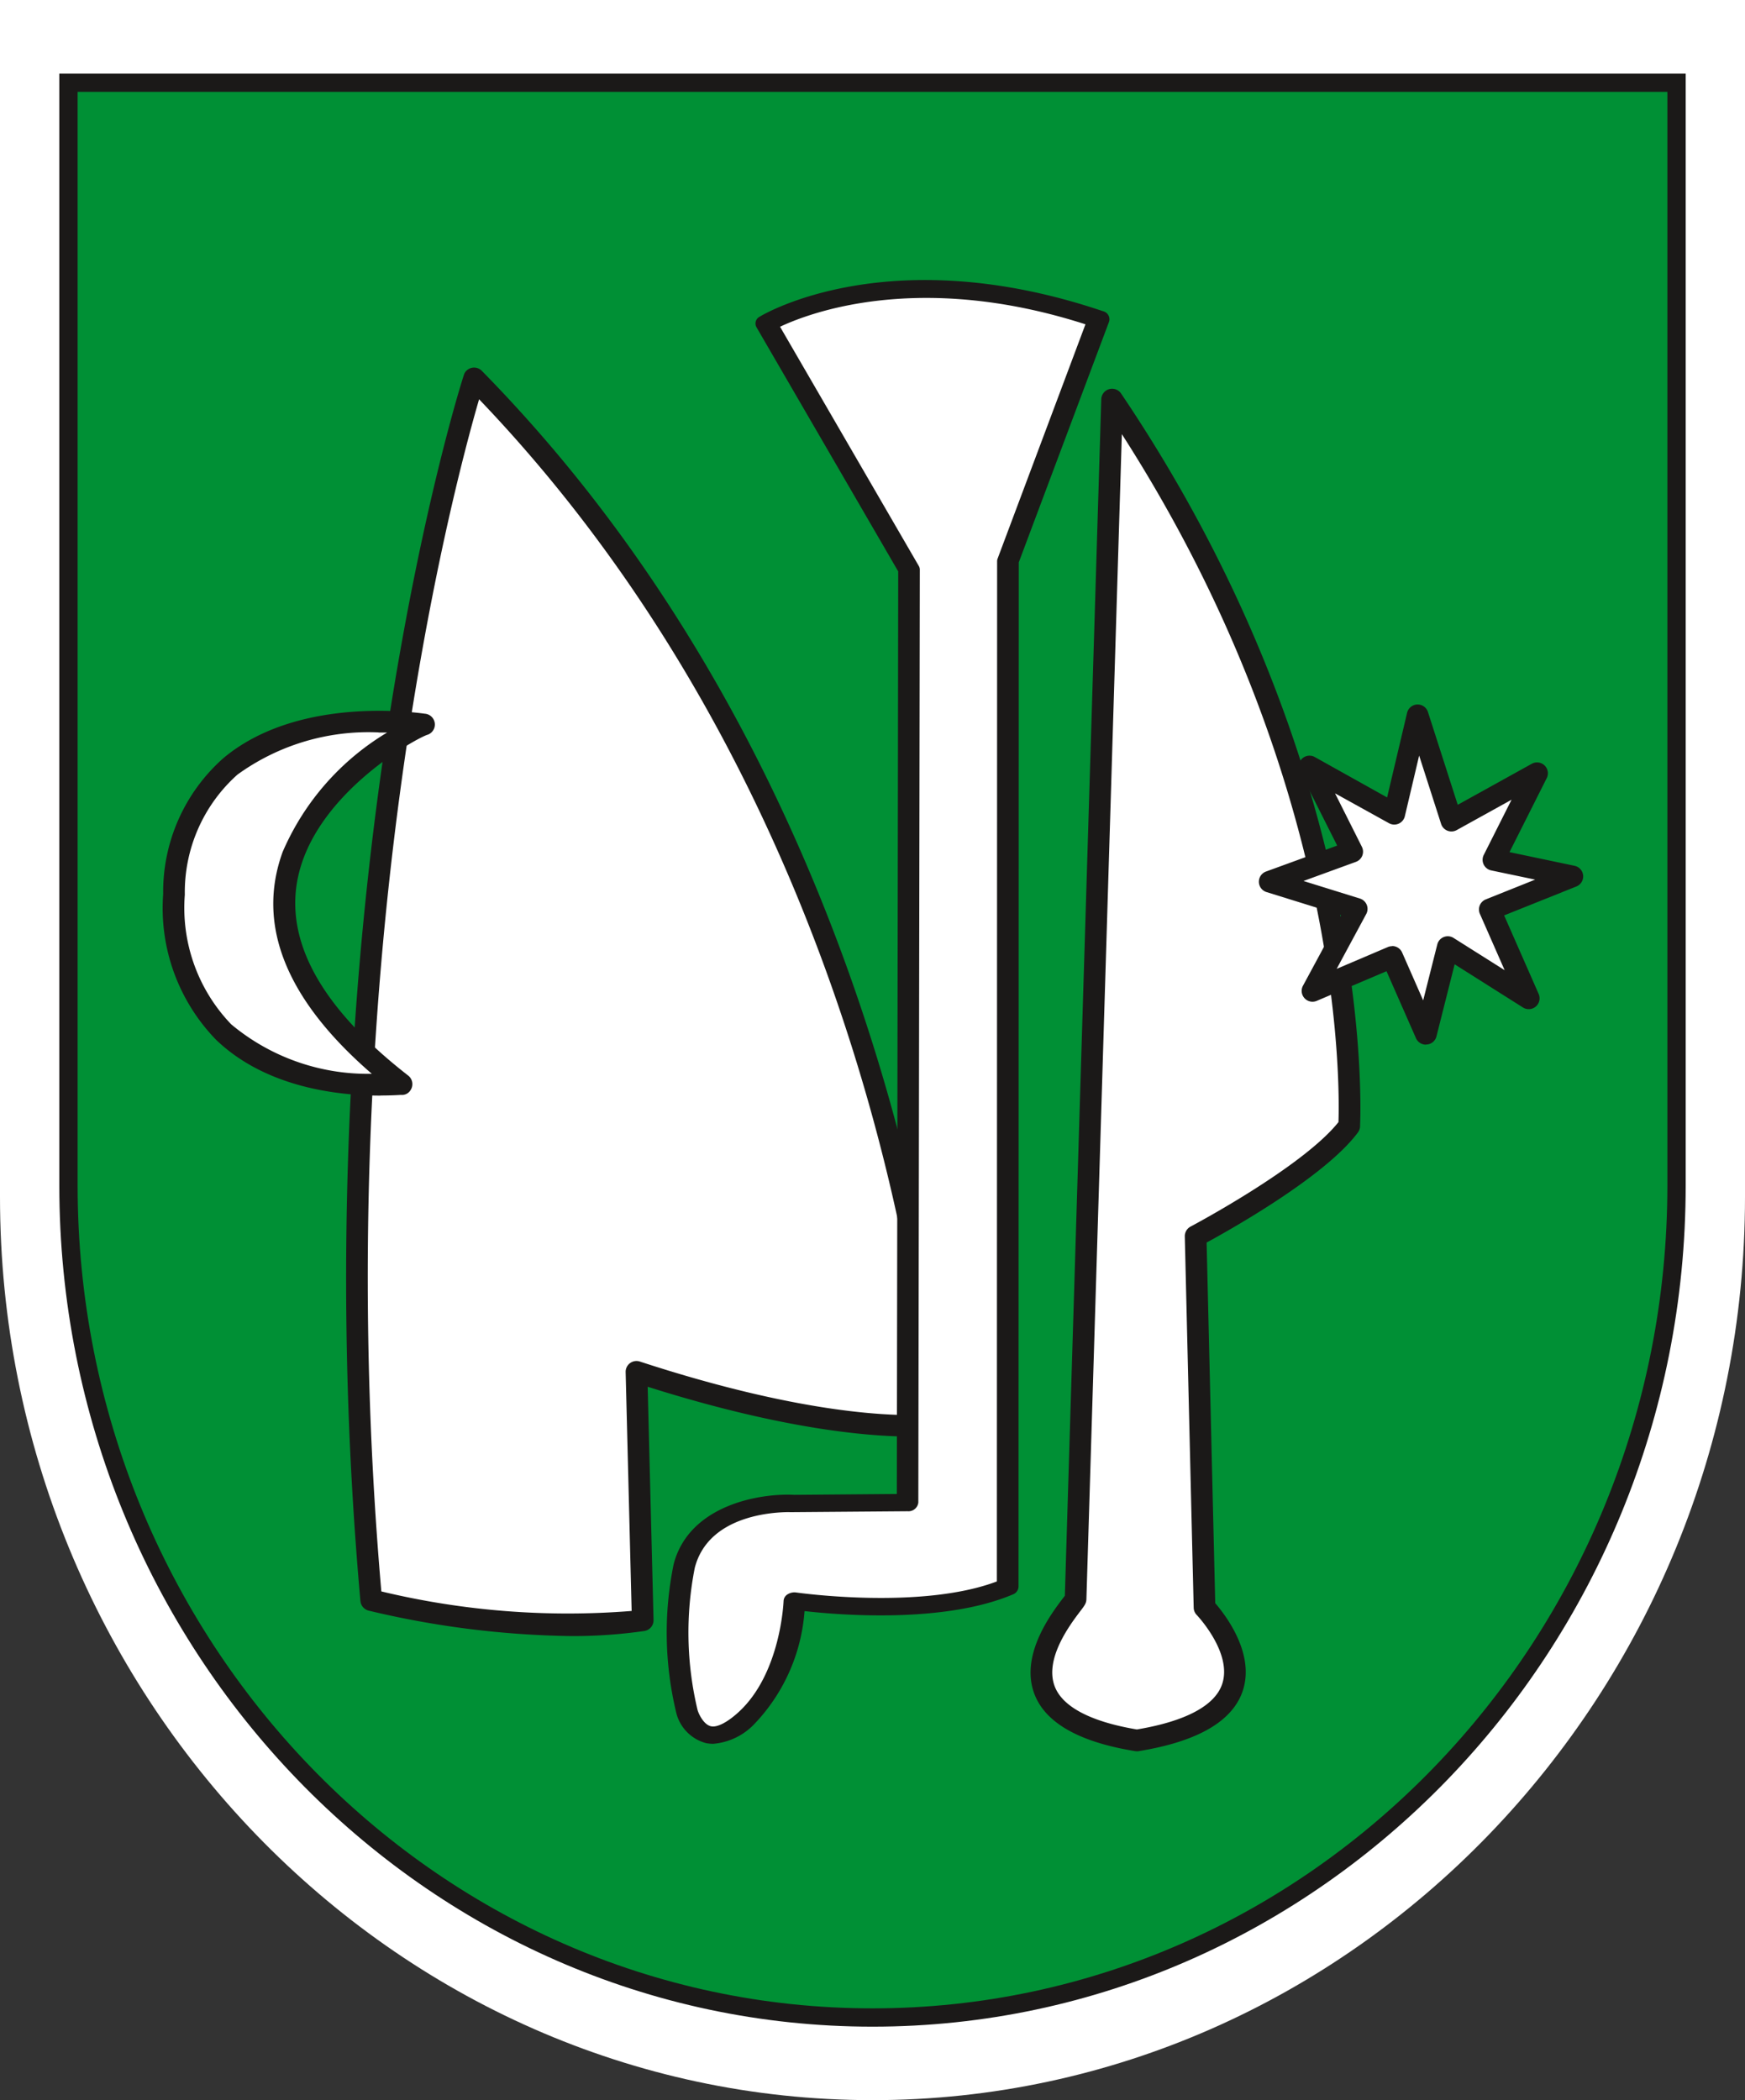 <svg xmlns="http://www.w3.org/2000/svg" width="71.491" height="86.029"><rect width="100%" height="100%" fill="#333333" stroke="none"/><g data-name="Group 2076"><path data-name="Path 5580" d="M71.491 42.89V0H0v49.024c0 20.353 16.085 37 35.745 37s35.746-16.648 35.746-37z" fill="#fff" fill-rule="evenodd"/><path data-name="Path 5566" d="M68.616 42.903V3.46H2.876v45.08c0 18.715 14.791 34.028 32.87 34.028s32.87-15.313 32.87-34.028z" fill="#009035" fill-rule="evenodd"/><path data-name="Path 5567" d="M35.746 83.014c-18.37 0-33.316-15.461-33.316-34.464V3.014h66.631V48.55c0 19-14.945 34.464-33.316 34.464M3.18 3.764V48.55c0 18.59 14.609 33.714 32.566 33.714S68.311 67.14 68.311 48.55V3.764z" fill="#1b1918"/><path data-name="Path 5568" d="M38.474 58.309c-.009 0-3.871.654-12.44-2.148l.255 10.179c-5.019.757-11.122-.826-11.123-.826-2.595-29.078 4.2-50.02 4.214-50.041 17.574 17.883 19.091 42.724 19.094 42.836" fill="#fff" fill-rule="evenodd"/><path data-name="Path 5569" d="M23.379 67.015a37.727 37.727 0 01-8.276-1.042.449.449 0 01-.337-.392c-2.577-28.883 4.185-50.13 4.259-50.279a.444.444 0 01.714-.113c17.606 17.916 19.212 42.887 19.22 43.132a.444.444 0 01-.39.456c-.44.062-4.255.487-12.034-1.974l.24 9.554a.444.444 0 01-.378.45 20.416 20.416 0 01-3.019.208m-7.755-1.829a32.724 32.724 0 0010.255.8l-.246-9.783a.444.444 0 01.582-.433c6.833 2.234 10.609 2.25 11.827 2.17-.273-3.289-2.652-25.127-18.413-41.585-1.126 3.865-6.231 23.218-4.005 48.831" fill="#1b1918"/><path data-name="Path 5570" d="M55.317 46.129c-1.451 1.963-6.291 4.515-6.291 4.515l.364 15.208s4.18 4.325-2.771 5.448c-6.95-1.122-2.519-5.61-2.511-5.793l1.5-49.13c10.613 15.728 9.705 29.713 9.714 29.752" fill="#fff" fill-rule="evenodd"/><path data-name="Path 5571" d="M46.577 71.734a.43.43 0 01-.071-.006c-2.264-.366-3.647-1.14-4.112-2.3-.641-1.6.67-3.328 1.164-3.976l.068-.089 1.492-49.009a.444.444 0 01.812-.235c10.092 14.957 9.852 28.487 9.791 29.98a.443.443 0 01-.087.285c-1.32 1.786-5.178 3.957-6.2 4.512l.353 14.771c.4.465 1.639 2.053 1.128 3.589-.416 1.25-1.852 2.082-4.268 2.473a.424.424 0 01-.071.006m-.615-53.951L44.509 65.51c-.006.164-.076.256-.245.478-.41.539-1.5 1.971-1.045 3.109.331.829 1.492 1.431 3.358 1.743 1.99-.332 3.2-.975 3.495-1.863.427-1.276-1.029-2.812-1.044-2.827a.443.443 0 01-.124-.3l-.364-15.208a.444.444 0 01.237-.4c.046-.025 4.59-2.433 6.059-4.28.06-1.837.091-14.219-8.874-28.178" fill="#1b1918"/><path data-name="Path 5572" d="M16.45 44.387c-11.22-8.731.721-14.736.921-14.729-.017.007-9.874-1.637-10.243 6.954-.129 8.809 9.282 7.751 9.322 7.775" fill="#fff" fill-rule="evenodd"/><path data-name="Path 5573" d="M15.587 44.877c-1.74 0-4.683-.326-6.725-2.277a7.737 7.737 0 01-2.177-5.976 7.311 7.311 0 012.474-5.576c2.89-2.411 7.374-1.934 8.243-1.814a.444.444 0 01.135.855.325.325 0 01-.045.014c-.591.218-4.778 2.569-5.334 6.1-.4 2.542 1.136 5.184 4.566 7.854a.444.444 0 01.093.6.406.406 0 01-.372.192h-.046c-.223.014-.5.024-.811.024M15.512 30a9.161 9.161 0 00-5.784 1.729 6.455 6.455 0 00-2.156 4.92 6.88 6.88 0 001.9 5.308 8.731 8.731 0 005.761 2.027c-3.513-3.037-4.742-6.092-3.653-9.089a10.578 10.578 0 014.281-4.89h-.352m1.844.118z" fill="#1b1918"/><path data-name="Path 5574" d="M58.078 29.287l-.954 4.038-3.474-1.942 1.753 3.484-3.385 1.233 3.569 1.109-1.815 3.362 3.26-1.388.7 1.588.685 1.557.893-3.545 3.321 2.1-1.6-3.639 3.385-1.356-3.231-.678 1.785-3.547-3.507 1.942z" fill="#fff" fill-rule="evenodd"/><path data-name="Path 5575" d="M58.417 42.79a.443.443 0 01-.406-.265l-1.207-2.743-2.857 1.214a.444.444 0 01-.565-.62l1.559-2.887-3.054-.949a.444.444 0 01-.02-.841l2.916-1.063-1.53-3.04a.444.444 0 01.613-.587l2.962 1.655.819-3.465a.444.444 0 01.855-.034l1.22 3.8 3.034-1.68a.444.444 0 01.612.588l-1.525 3.031 2.665.56a.444.444 0 01.074.847l-2.959 1.185 1.415 3.218a.444.444 0 01-.643.554l-2.8-1.769-.744 2.951a.442.442 0 01-.393.334h-.037m-1.384-4.033a.445.445 0 01.407.265l.862 1.961.578-2.291a.443.443 0 01.667-.267l2.093 1.321-1.015-2.309a.445.445 0 01.242-.591l2.023-.81-1.8-.377a.444.444 0 01-.306-.634l1.139-2.262-2.248 1.245a.444.444 0 01-.638-.253l-.9-2.8-.586 2.485a.445.445 0 01-.649.286l-2.211-1.224 1.1 2.19a.444.444 0 01-.245.617l-2.148.783 2.312.719a.444.444 0 01.259.635l-1.211 2.245 2.092-.891a.44.44 0 01.174-.036" fill="#1b1918"/><path data-name="Path 5576" d="M41.288 64.925l.01-41.885 3.716-9.881c-8.546-2.879-13.618.18-13.618.18l5.847 10.046-.057 38.1-4.671.037s-3.766-.19-4.48 2.551a13.753 13.753 0 00.114 5.953s.547 1.957 2.427.266 1.975-4.789 1.975-4.789 5.472.8 8.737-.581" fill="#fff" fill-rule="evenodd"/><path data-name="Path 5577" d="M29.214 71.428a1.487 1.487 0 01-.3-.031 1.711 1.711 0 01-1.2-1.205 13.972 13.972 0 01-.115-6.121c.627-2.413 3.506-2.915 4.943-2.841l4.2-.035.057-37.789-5.808-10.004a.313.313 0 01.135-.432c.216-.131 5.376-3.158 14.059-.224a.339.339 0 01.253.429l-3.7 9.861-.01 41.961a.354.354 0 01-.236.314c-2.816 1.192-7.082.845-8.531.681a7.482 7.482 0 01-2.057 4.627 2.624 2.624 0 01-1.691.81m3.135-9.492c-.7 0-3.328.143-3.883 2.28a13.646 13.646 0 00.114 5.828c.054.187.264.607.555.666.248.051.652-.154 1.105-.563 1.752-1.582 1.863-4.547 1.864-4.577a.336.336 0 01.164-.266.528.528 0 01.36-.074c.052.007 5.1.723 8.214-.454l.01-41.793a.291.291 0 01.019-.1l3.6-9.6c-6.844-2.2-11.349-.449-12.512.1l5.685 9.8a.294.294 0 01.041.149l-.061 38.214a.406.406 0 01-.439.355l-4.671.037h-.167" fill="#1b1918"/></g></svg>
